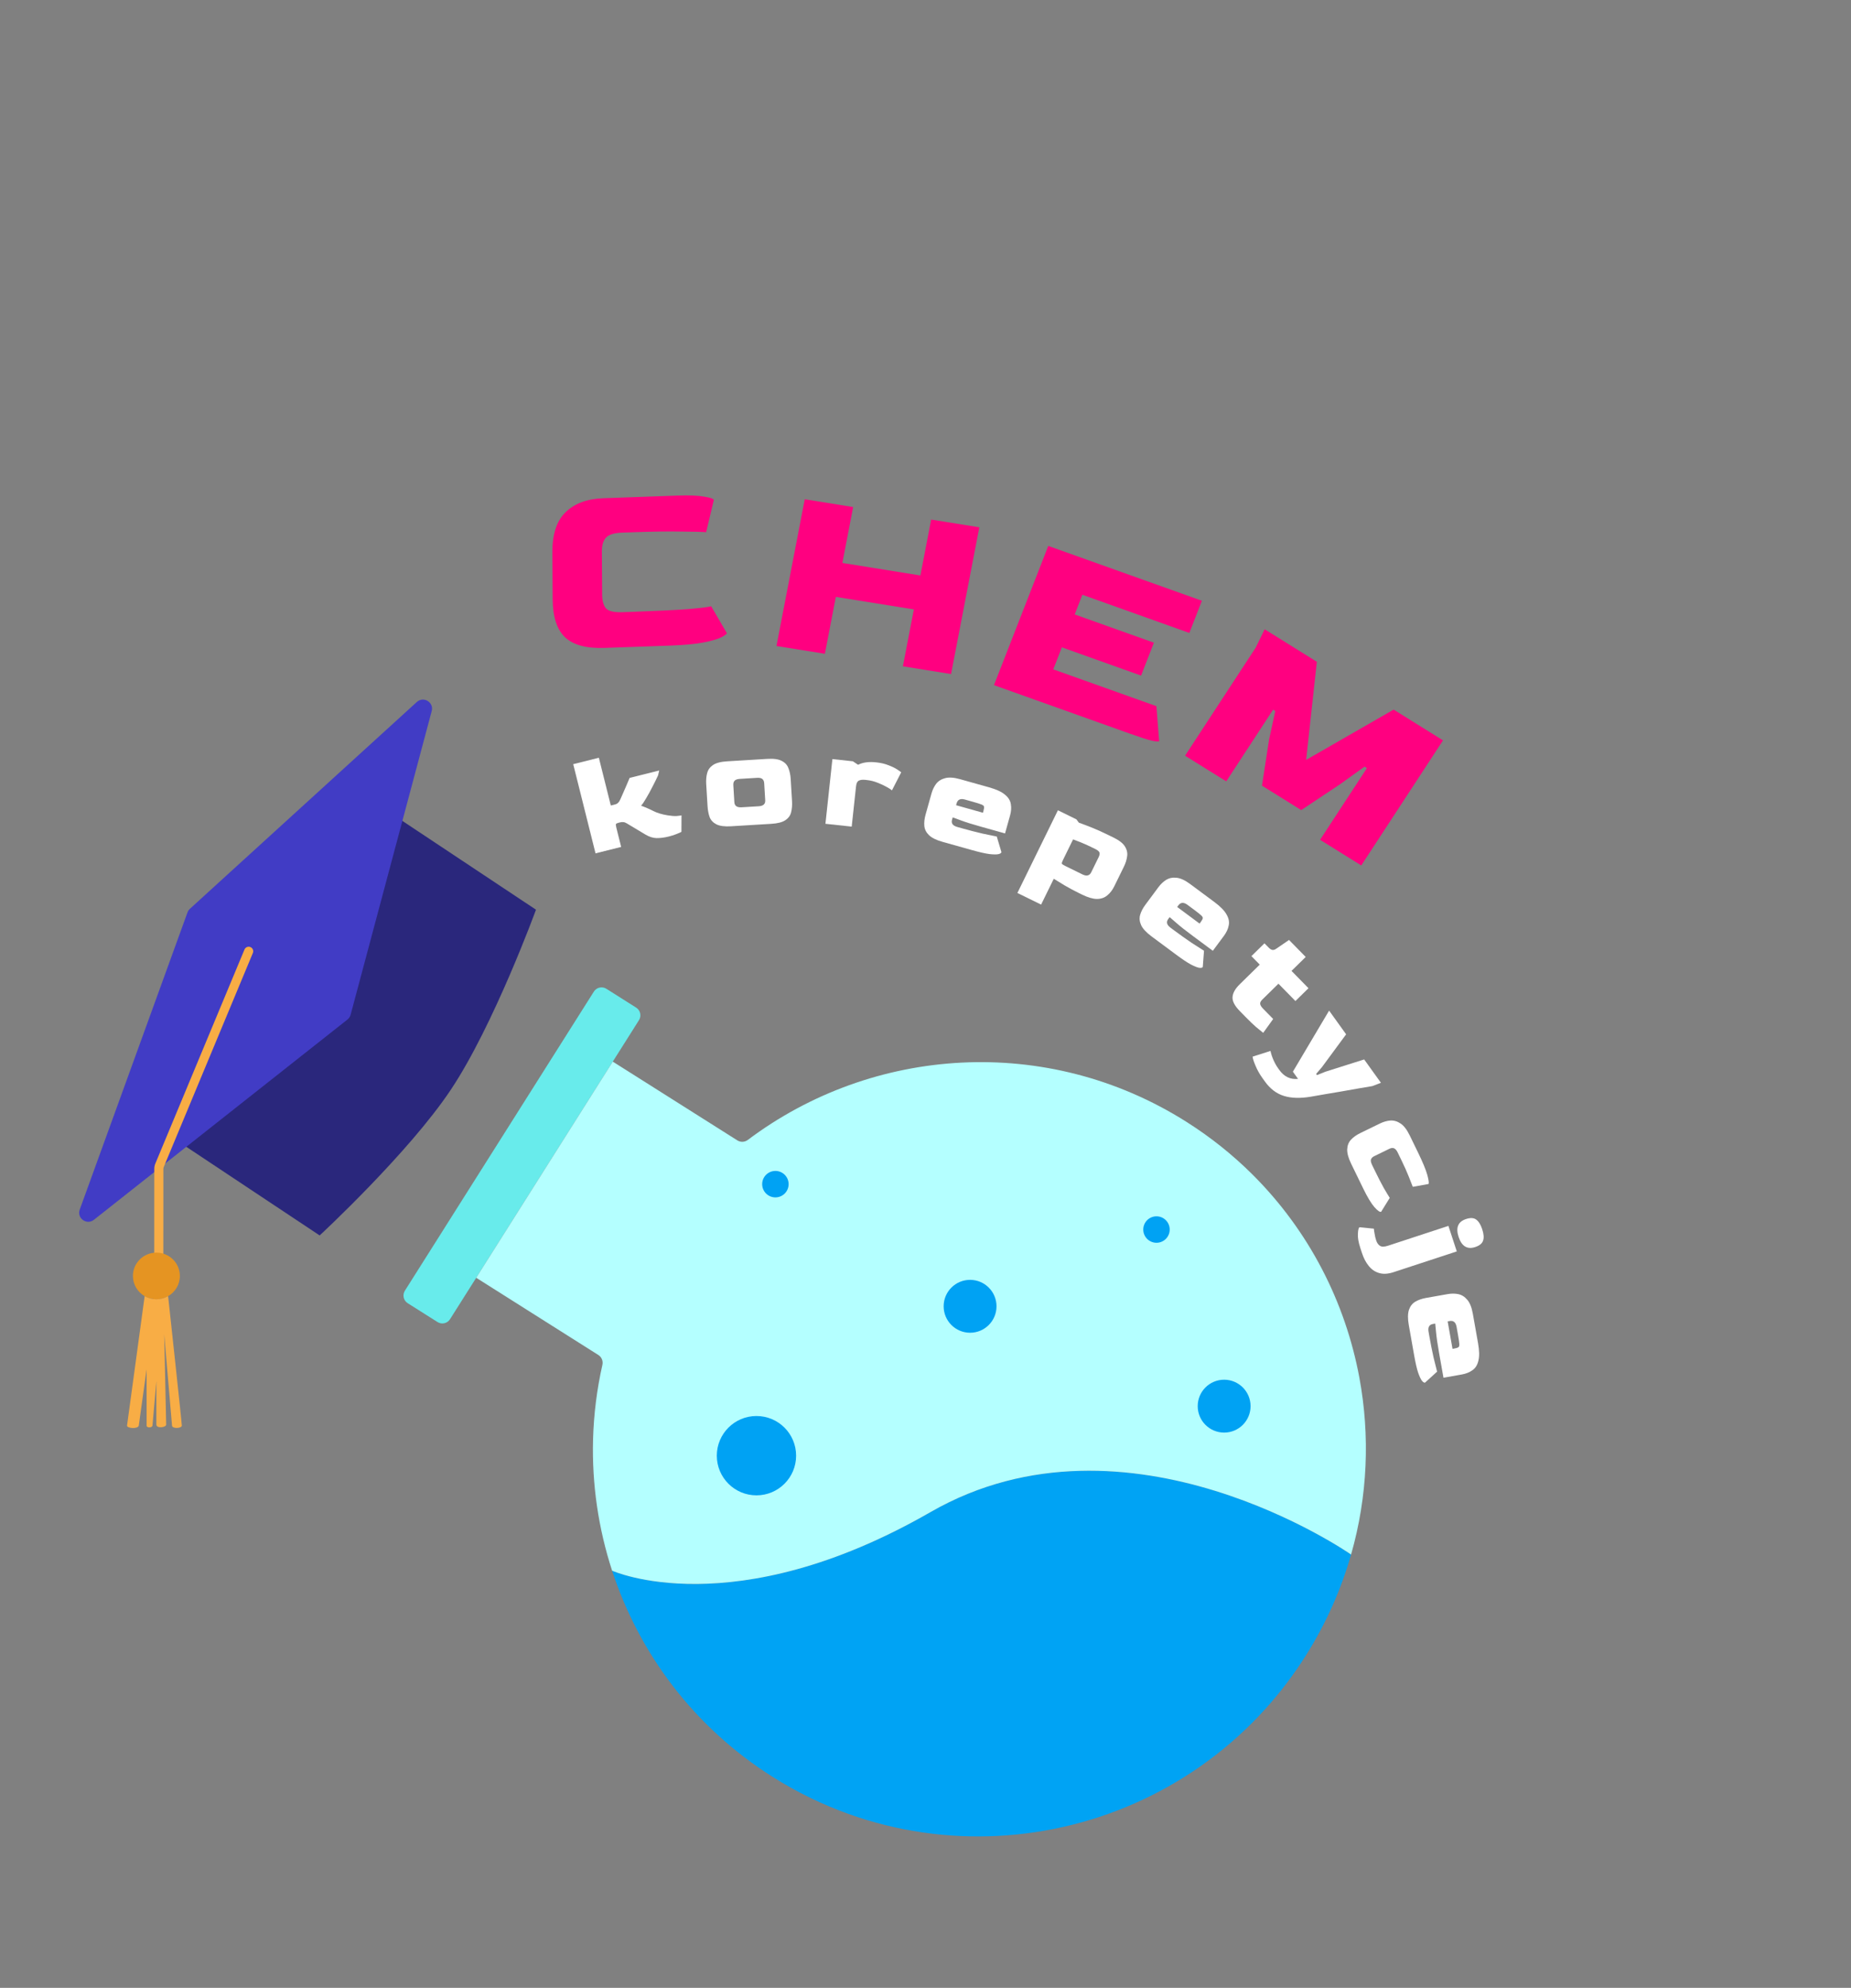 <svg width="204" height="219" viewBox="0 0 204 219" fill="none" xmlns="http://www.w3.org/2000/svg">
<rect x="0" y="0" width="204" height="219" fill="#808080" stroke="none"/>
<path d="M52.484 140.77L49.597 145.336C49.302 145.803 48.684 145.942 48.218 145.647L44.934 143.572C44.467 143.277 44.328 142.659 44.623 142.192L47.546 137.569L59.777 118.217L65.45 109.244C65.745 108.777 66.362 108.638 66.829 108.933L70.112 111.008C70.579 111.303 70.719 111.921 70.423 112.388L67.535 116.957L65.215 120.628L59.782 129.224L52.484 140.77Z" fill="#68EBEB"/>
<path d="M93.511 199.838C90.634 198.806 87.825 197.445 85.135 195.745C76.442 190.25 70.424 182.117 67.461 173.037C67.461 173.037 80.787 179.091 102.549 166.586C124.311 154.08 148.904 171.261 148.904 171.261C147.808 175.102 146.152 178.852 143.91 182.4C142.574 184.513 141.084 186.47 139.463 188.264C135.6 192.542 130.995 195.896 125.977 198.253C115.942 202.966 104.251 203.692 93.511 199.838Z" fill="#00A3F4"/>
<path d="M81.265 125.635C81.621 125.86 82.081 125.837 82.418 125.583C96.166 115.247 115.385 113.875 130.747 123.585C133.437 125.285 135.871 127.239 138.037 129.394C144.258 135.584 148.274 143.443 149.819 151.785C151.002 158.172 150.737 164.841 148.904 171.261C148.904 171.261 124.311 154.08 102.549 166.586C80.787 179.091 67.461 173.037 67.461 173.037C65.943 168.385 65.226 163.485 65.362 158.564C65.438 155.824 65.778 153.077 66.391 150.363C66.485 149.945 66.311 149.509 65.948 149.28L52.484 140.77L59.782 129.224L65.215 120.628L67.535 116.957L81.265 125.635Z" fill="#B4FFFF"/>
<path d="M20.328 126.206L44.168 90.319L59.071 100.219C59.071 100.219 54.425 112.949 49.684 120.056C45.019 127.049 35.231 136.106 35.231 136.106L20.328 126.206Z" fill="#2A277C"/>
<path d="M10.348 134.384L38.295 112.32C38.464 112.187 38.586 112.002 38.642 111.794L47.579 78.334C47.836 77.37 46.677 76.664 45.939 77.337L20.932 100.119C20.812 100.228 20.72 100.365 20.665 100.517L8.788 133.258C8.445 134.205 9.557 135.008 10.348 134.384Z" fill="#413CC5"/>
<path d="M27.868 104.99C27.974 104.736 27.854 104.443 27.599 104.337C27.344 104.23 27.051 104.351 26.945 104.606L27.407 104.798L27.868 104.99ZM17.583 128.381L18.044 128.574L17.583 128.381ZM17.506 128.765L18.006 128.766L17.506 128.765ZM27.407 104.798L26.945 104.606L17.121 128.189L17.583 128.381L18.044 128.574L27.868 104.99L27.407 104.798ZM17.506 128.765L17.006 128.765L17 139L17.5 139L18 139L18.006 128.766L17.506 128.765ZM17.583 128.381L17.121 128.189C17.045 128.371 17.006 128.567 17.006 128.765L17.506 128.765L18.006 128.766C18.006 128.7 18.019 128.634 18.044 128.574L17.583 128.381Z" fill="#F8AD45"/>
<path d="M17.235 138C15.806 138 14.648 139.15 14.648 140.569C14.648 141.52 15.168 142.351 15.942 142.795C16.322 143.013 16.764 143.139 17.235 143.139C17.707 143.139 18.149 143.013 18.529 142.795C19.303 142.351 19.823 141.52 19.823 140.569C19.823 139.15 18.665 138 17.235 138Z" fill="#E59422"/>
<path fill-rule="evenodd" clip-rule="evenodd" d="M15.942 142.795C16.322 143.013 16.764 143.139 17.235 143.139C17.707 143.139 18.149 143.013 18.529 142.795C18.529 142.795 20.04 156.741 20.039 157.056C20.037 157.37 18.974 157.428 18.96 157.056C18.624 153.126 18.098 146.993 18.098 146.993C18.098 146.993 18.229 153.019 18.314 156.949C18.314 157.259 17.235 157.405 17.235 156.949C17.235 155.026 17.235 152.131 17.235 152.131C17.235 152.131 16.973 155.132 16.804 157.056C16.757 157.313 16.157 157.328 16.157 157.056C16.157 154.631 16.157 150.846 16.157 150.846C16.157 150.846 15.632 154.631 15.295 157.056C15.193 157.471 13.963 157.35 14.001 157.056C14.039 156.761 15.942 142.795 15.942 142.795Z" fill="#F8AD45"/>
<path d="M66.626 71.378C64.63 71.449 63.181 71.061 62.28 70.215C61.379 69.37 60.922 67.967 60.909 66.007L60.876 60.883C60.863 58.867 61.348 57.384 62.33 56.435C63.313 55.466 64.709 54.95 66.519 54.887L74.69 54.598C75.977 54.553 76.957 54.593 77.629 54.719C78.32 54.825 78.666 54.953 78.667 55.102L77.823 58.633C77.356 58.593 76.441 58.569 75.079 58.561C73.736 58.534 72.038 58.557 69.986 58.629L68.559 58.679C67.682 58.71 67.086 58.899 66.771 59.247C66.475 59.575 66.329 60.074 66.333 60.746L66.364 65.534C66.368 66.169 66.502 66.659 66.765 67.004C67.047 67.331 67.664 67.477 68.615 67.443L69.763 67.403C72.43 67.309 74.464 67.209 75.862 67.104C77.261 66.98 78.1 66.875 78.379 66.791L80.106 69.754C80.107 69.848 79.912 69.995 79.521 70.195C79.149 70.395 78.507 70.586 77.594 70.767C76.699 70.948 75.45 71.067 73.845 71.124L66.626 71.378Z" fill="#FF0080"/>
<path d="M85.575 71.17L88.69 55.004L94.026 55.86L92.839 62.019L101.437 63.399L102.624 57.24L107.932 58.092L104.816 74.259L99.508 73.407L100.716 67.138L92.118 65.758L90.91 72.026L85.575 71.17Z" fill="#FF0080"/>
<path d="M109.546 75.481L115.53 60.143L132.461 66.184L131.077 69.732L119.289 65.525L118.444 67.691L127.173 70.805L125.758 74.431L117.029 71.316L116.083 73.742L127.449 77.798L127.749 81.649C127.722 81.719 127.457 81.704 126.955 81.604C126.46 81.487 125.633 81.221 124.472 80.807L109.546 75.481Z" fill="#FF0080"/>
<path d="M130.606 83.255L138.39 71.35L139.379 69.327L145.131 72.908L143.951 83.715L153.593 78.177L159.036 81.565L150.026 95.345L145.486 92.519L150.65 84.621L150.388 84.458L147.735 86.368L143.41 89.248L139.084 86.555L139.867 81.469L140.548 78.332L140.31 78.184L135.146 86.081L130.606 83.255Z" fill="#FF0080"/>
<path d="M73.728 92.152C73.221 92.279 72.763 92.339 72.354 92.331C71.956 92.321 71.543 92.188 71.116 91.931C70.857 91.776 70.599 91.621 70.34 91.466C70.081 91.311 69.823 91.156 69.564 91C69.354 90.866 69.186 90.765 69.059 90.698C68.93 90.62 68.81 90.579 68.698 90.573C68.595 90.555 68.455 90.568 68.279 90.612C68.052 90.669 67.922 90.724 67.891 90.775C67.86 90.827 67.874 90.972 67.934 91.21L68.458 93.305L65.633 94.012L63.175 84.187L66.001 83.48L67.317 88.742L67.813 88.618C67.989 88.574 68.137 88.46 68.256 88.276C68.326 88.16 68.422 87.954 68.547 87.659C68.681 87.362 68.825 87.034 68.977 86.677C69.13 86.32 69.268 85.994 69.392 85.699L72.652 84.884L72.524 85.427C72.353 85.8 72.149 86.214 71.911 86.669C71.683 87.122 71.453 87.543 71.22 87.93C70.998 88.316 70.809 88.594 70.654 88.765C71.125 88.933 71.575 89.128 72.004 89.351C72.431 89.563 72.949 89.719 73.557 89.82C73.958 89.885 74.289 89.912 74.55 89.901C74.819 89.878 75.005 89.854 75.109 89.828L75.101 91.644C75.006 91.701 74.838 91.776 74.597 91.869C74.369 91.97 74.08 92.064 73.728 92.152Z" fill="white"/>
<path d="M80.566 91.029C79.863 91.071 79.33 91.002 78.966 90.821C78.603 90.64 78.352 90.377 78.213 90.033C78.085 89.678 78.006 89.266 77.978 88.797L77.832 86.385C77.805 85.938 77.839 85.535 77.935 85.177C78.03 84.808 78.242 84.512 78.57 84.289C78.909 84.055 79.429 83.916 80.132 83.874L84.572 83.605C85.275 83.562 85.803 83.637 86.156 83.829C86.52 84.01 86.766 84.278 86.894 84.634C87.033 84.978 87.116 85.374 87.143 85.821L87.289 88.233C87.317 88.701 87.284 89.12 87.189 89.489C87.104 89.847 86.891 90.138 86.552 90.361C86.224 90.584 85.708 90.717 85.006 90.76L80.566 91.029ZM81.721 88.939L83.622 88.824C84.133 88.793 84.37 88.564 84.334 88.139L84.222 86.287C84.209 86.074 84.14 85.918 84.017 85.818C83.904 85.718 83.709 85.677 83.432 85.693L81.548 85.808C81.271 85.824 81.077 85.89 80.966 86.003C80.856 86.117 80.807 86.28 80.82 86.493L80.932 88.346C80.947 88.772 81.21 88.97 81.721 88.939Z" fill="white"/>
<path d="M90.972 90.755L91.739 83.628L93.998 83.871L94.568 84.255C95.09 83.989 95.754 83.9 96.56 83.986C97.091 84.043 97.551 84.152 97.941 84.312C98.333 84.462 98.644 84.613 98.874 84.766C99.115 84.921 99.264 85.028 99.322 85.088L98.304 87.071C98.206 86.985 98.016 86.863 97.732 86.703C97.46 86.545 97.133 86.392 96.752 86.244C96.372 86.085 95.965 85.982 95.53 85.935L95.355 85.916C95.058 85.885 94.824 85.913 94.654 86.002C94.484 86.08 94.381 86.289 94.345 86.629L93.867 91.067L90.972 90.755Z" fill="white"/>
<path d="M103.876 92.744C103.198 92.555 102.702 92.31 102.387 92.011C102.082 91.716 101.91 91.379 101.872 91.003C101.836 90.617 101.881 90.197 102.008 89.745L102.66 87.419C102.775 87.008 102.947 86.652 103.175 86.35C103.417 86.041 103.746 85.835 104.163 85.73C104.583 85.615 105.132 85.652 105.81 85.842L108.999 86.736C109.8 86.96 110.384 87.229 110.75 87.542C111.13 87.848 111.348 88.197 111.404 88.589C111.474 88.974 111.445 89.392 111.318 89.844L110.766 91.817L108.07 91.061C107.145 90.802 106.448 90.585 105.976 90.408C105.515 90.235 105.189 90.116 104.996 90.051L104.932 90.282C104.806 90.69 104.995 90.964 105.499 91.105L105.976 91.239C106.798 91.469 107.562 91.667 108.269 91.832C108.979 91.986 109.508 92.096 109.856 92.16L110.37 93.882C110.341 93.985 110.227 94.058 110.026 94.102C109.826 94.145 109.494 94.141 109.033 94.089C108.584 94.03 107.959 93.888 107.158 93.664L103.876 92.744ZM105.372 88.71L108.33 89.539L108.39 89.323C108.448 89.118 108.468 88.968 108.45 88.875C108.442 88.784 108.348 88.702 108.169 88.63C107.99 88.558 107.68 88.46 107.238 88.336L106.345 88.085C105.851 87.947 105.547 88.084 105.432 88.495L105.372 88.71Z" fill="white"/>
<path d="M112.128 98.376L116.593 89.268L118.633 90.268L118.9 90.63C119.355 90.794 119.841 90.979 120.357 91.184C120.874 91.39 121.516 91.681 122.282 92.057L122.713 92.268C123.355 92.582 123.779 92.915 123.987 93.267C124.205 93.623 124.282 93.987 124.218 94.36C124.168 94.728 124.052 95.098 123.869 95.472L122.805 97.641C122.599 98.062 122.339 98.398 122.026 98.649C121.723 98.904 121.344 99.034 120.891 99.037C120.443 99.031 119.902 98.873 119.27 98.563L118.839 98.352C118.322 98.098 117.814 97.826 117.316 97.534C116.832 97.237 116.439 96.997 116.137 96.813L114.742 99.658L112.128 98.376ZM117.385 95.394L119.296 96.331C119.755 96.556 120.079 96.477 120.267 96.094L121.084 94.427C121.178 94.236 121.21 94.073 121.18 93.94C121.151 93.807 120.983 93.665 120.676 93.515L120.547 93.451C119.934 93.151 119.448 92.93 119.089 92.79C118.74 92.654 118.465 92.549 118.264 92.475L117.158 94.73C117.055 94.941 117.01 95.079 117.025 95.146C117.054 95.208 117.174 95.29 117.385 95.394Z" fill="white"/>
<path d="M126.901 103.152C126.335 102.733 125.959 102.327 125.771 101.936C125.592 101.55 125.552 101.175 125.65 100.81C125.755 100.436 125.947 100.061 126.227 99.684L127.667 97.744C127.921 97.401 128.209 97.13 128.53 96.93C128.866 96.728 129.248 96.652 129.675 96.703C130.108 96.746 130.607 96.977 131.173 97.397L133.832 99.37C134.5 99.866 134.949 100.326 135.18 100.749C135.425 101.17 135.504 101.574 135.416 101.961C135.344 102.345 135.167 102.726 134.888 103.103L133.667 104.747L131.419 103.079C130.648 102.506 130.074 102.054 129.697 101.721C129.328 101.394 129.066 101.166 128.909 101.037L128.766 101.229C128.503 101.566 128.582 101.89 129.001 102.201L129.4 102.497C130.085 103.005 130.728 103.463 131.33 103.869C131.938 104.267 132.392 104.558 132.694 104.743L132.559 106.535C132.496 106.621 132.362 106.648 132.16 106.617C131.957 106.586 131.649 106.464 131.236 106.251C130.838 106.035 130.305 105.679 129.637 105.183L126.901 103.152ZM129.739 99.919L132.206 101.75L132.339 101.57C132.466 101.399 132.538 101.266 132.555 101.172C132.58 101.084 132.522 100.975 132.38 100.843C132.239 100.712 131.984 100.509 131.616 100.236L130.87 99.683C130.459 99.378 130.127 99.396 129.872 99.739L129.739 99.919Z" fill="white"/>
<path d="M136.638 111.387C136.071 110.809 135.804 110.293 135.839 109.841C135.873 109.389 136.134 108.924 136.622 108.446L138.838 106.272L137.919 105.335L139.358 103.924L139.829 104.404C139.956 104.533 140.079 104.613 140.2 104.645C140.335 104.676 140.479 104.64 140.631 104.536L142.066 103.554L143.903 105.427L142.338 106.962L144.209 108.87L142.77 110.282L140.899 108.374L139.129 110.11C138.938 110.297 138.857 110.466 138.886 110.617C138.915 110.768 139.019 110.935 139.198 111.118L140.318 112.26L139.217 113.788C139.038 113.651 138.772 113.433 138.42 113.136C138.076 112.831 137.714 112.484 137.333 112.096L136.638 111.387Z" fill="white"/>
<path d="M139.158 118.803C138.816 118.327 138.552 117.859 138.368 117.401C138.174 116.949 138.068 116.618 138.049 116.409L140.021 115.78C140.095 116.121 140.207 116.461 140.358 116.799C140.515 117.146 140.69 117.453 140.883 117.722L140.986 117.865C141.527 118.619 142.218 118.95 143.059 118.858L142.489 118.066L146.482 111.337L148.358 113.949L145.704 117.549L145.051 118.314L145.144 118.444L146.077 118.069L150.346 116.717L152.194 119.29L151.252 119.652C150.796 119.73 150.269 119.819 149.672 119.92C149.089 120.023 148.483 120.13 147.853 120.241C147.224 120.352 146.615 120.454 146.026 120.549C145.443 120.652 144.924 120.742 144.468 120.821C143.297 121.018 142.304 120.989 141.49 120.733C140.676 120.478 139.983 119.951 139.41 119.154L139.158 118.803Z" fill="white"/>
<path d="M148.917 128.218C148.609 127.585 148.462 127.051 148.476 126.617C148.495 126.193 148.632 125.841 148.888 125.562C149.153 125.279 149.497 125.035 149.919 124.829L152.091 123.771C152.474 123.584 152.855 123.476 153.232 123.447C153.623 123.422 153.997 123.531 154.352 123.773C154.717 124.011 155.053 124.446 155.362 125.079L156.258 126.92C156.796 128.023 157.142 128.857 157.299 129.421C157.455 129.986 157.501 130.325 157.438 130.439L155.703 130.75C155.624 130.539 155.476 130.161 155.257 129.615C155.039 129.069 154.775 128.479 154.467 127.846L154.04 126.969C153.918 126.719 153.784 126.565 153.637 126.506C153.489 126.448 153.32 126.465 153.128 126.558L151.459 127.371C151.268 127.465 151.147 127.583 151.098 127.725C151.049 127.868 151.089 128.073 151.22 128.342L151.577 129.075C151.923 129.785 152.234 130.387 152.51 130.881C152.801 131.38 153.019 131.743 153.165 131.969L152.218 133.497C152.084 133.563 151.833 133.388 151.465 132.974C151.112 132.565 150.706 131.89 150.248 130.951L148.917 128.218Z" fill="white"/>
<path d="M160.754 136.268C160.418 135.245 160.691 134.588 161.572 134.299C162.049 134.142 162.42 134.161 162.685 134.354C162.964 134.555 163.187 134.908 163.353 135.415C163.529 135.952 163.561 136.374 163.449 136.68C163.349 136.994 163.061 137.228 162.585 137.385C161.703 137.674 161.093 137.302 160.754 136.268ZM149.93 137.514C149.717 136.865 149.625 136.328 149.654 135.903C149.68 135.468 149.743 135.234 149.845 135.201L151.413 135.36C151.422 135.491 151.45 135.679 151.496 135.922C151.529 136.158 151.587 136.403 151.67 136.656C151.759 136.93 151.897 137.126 152.082 137.245C152.27 137.374 152.567 137.372 152.972 137.239L159.631 135.054L160.554 137.866L153.591 140.151C152.983 140.351 152.455 140.384 152.007 140.25C151.549 140.12 151.167 139.864 150.862 139.481C150.547 139.102 150.296 138.628 150.11 138.061L149.93 137.514Z" fill="white"/>
<path d="M155.263 145.977C155.14 145.284 155.145 144.73 155.277 144.317C155.412 143.914 155.64 143.614 155.963 143.416C156.295 143.216 156.693 143.075 157.155 142.993L159.534 142.571C159.954 142.497 160.35 142.497 160.72 142.572C161.104 142.656 161.433 142.863 161.708 143.193C161.994 143.522 162.198 144.033 162.321 144.726L162.899 147.987C163.044 148.806 163.055 149.449 162.932 149.915C162.821 150.389 162.601 150.737 162.272 150.958C161.955 151.187 161.566 151.343 161.104 151.425L159.087 151.783L158.598 149.026C158.431 148.08 158.324 147.357 158.279 146.856C158.235 146.365 158.201 146.019 158.176 145.818L157.94 145.86C157.518 145.924 157.352 146.213 157.444 146.728L157.53 147.216C157.679 148.056 157.833 148.831 157.991 149.54C158.159 150.246 158.29 150.77 158.383 151.111L157.054 152.322C156.949 152.34 156.833 152.269 156.707 152.107C156.581 151.945 156.441 151.645 156.288 151.206C156.146 150.776 156.003 150.152 155.858 149.333L155.263 145.977ZM159.547 145.575L160.083 148.6L160.303 148.561C160.513 148.524 160.657 148.476 160.733 148.42C160.812 148.373 160.845 148.254 160.832 148.061C160.82 147.868 160.773 147.546 160.693 147.094L160.531 146.18C160.442 145.676 160.187 145.461 159.767 145.536L159.547 145.575Z" fill="white"/>
<circle cx="83.37" cy="160.37" r="4.37" fill="#00A2F3"/>
<circle cx="106.913" cy="143.913" r="2.913" fill="#00A2F3"/>
<circle cx="134.913" cy="154.913" r="2.913" fill="#00A2F3"/>
<circle cx="127.457" cy="135.457" r="1.457" fill="#00A2F3"/>
<circle cx="85.457" cy="130.457" r="1.457" fill="#00A2F3"/>
</svg>
